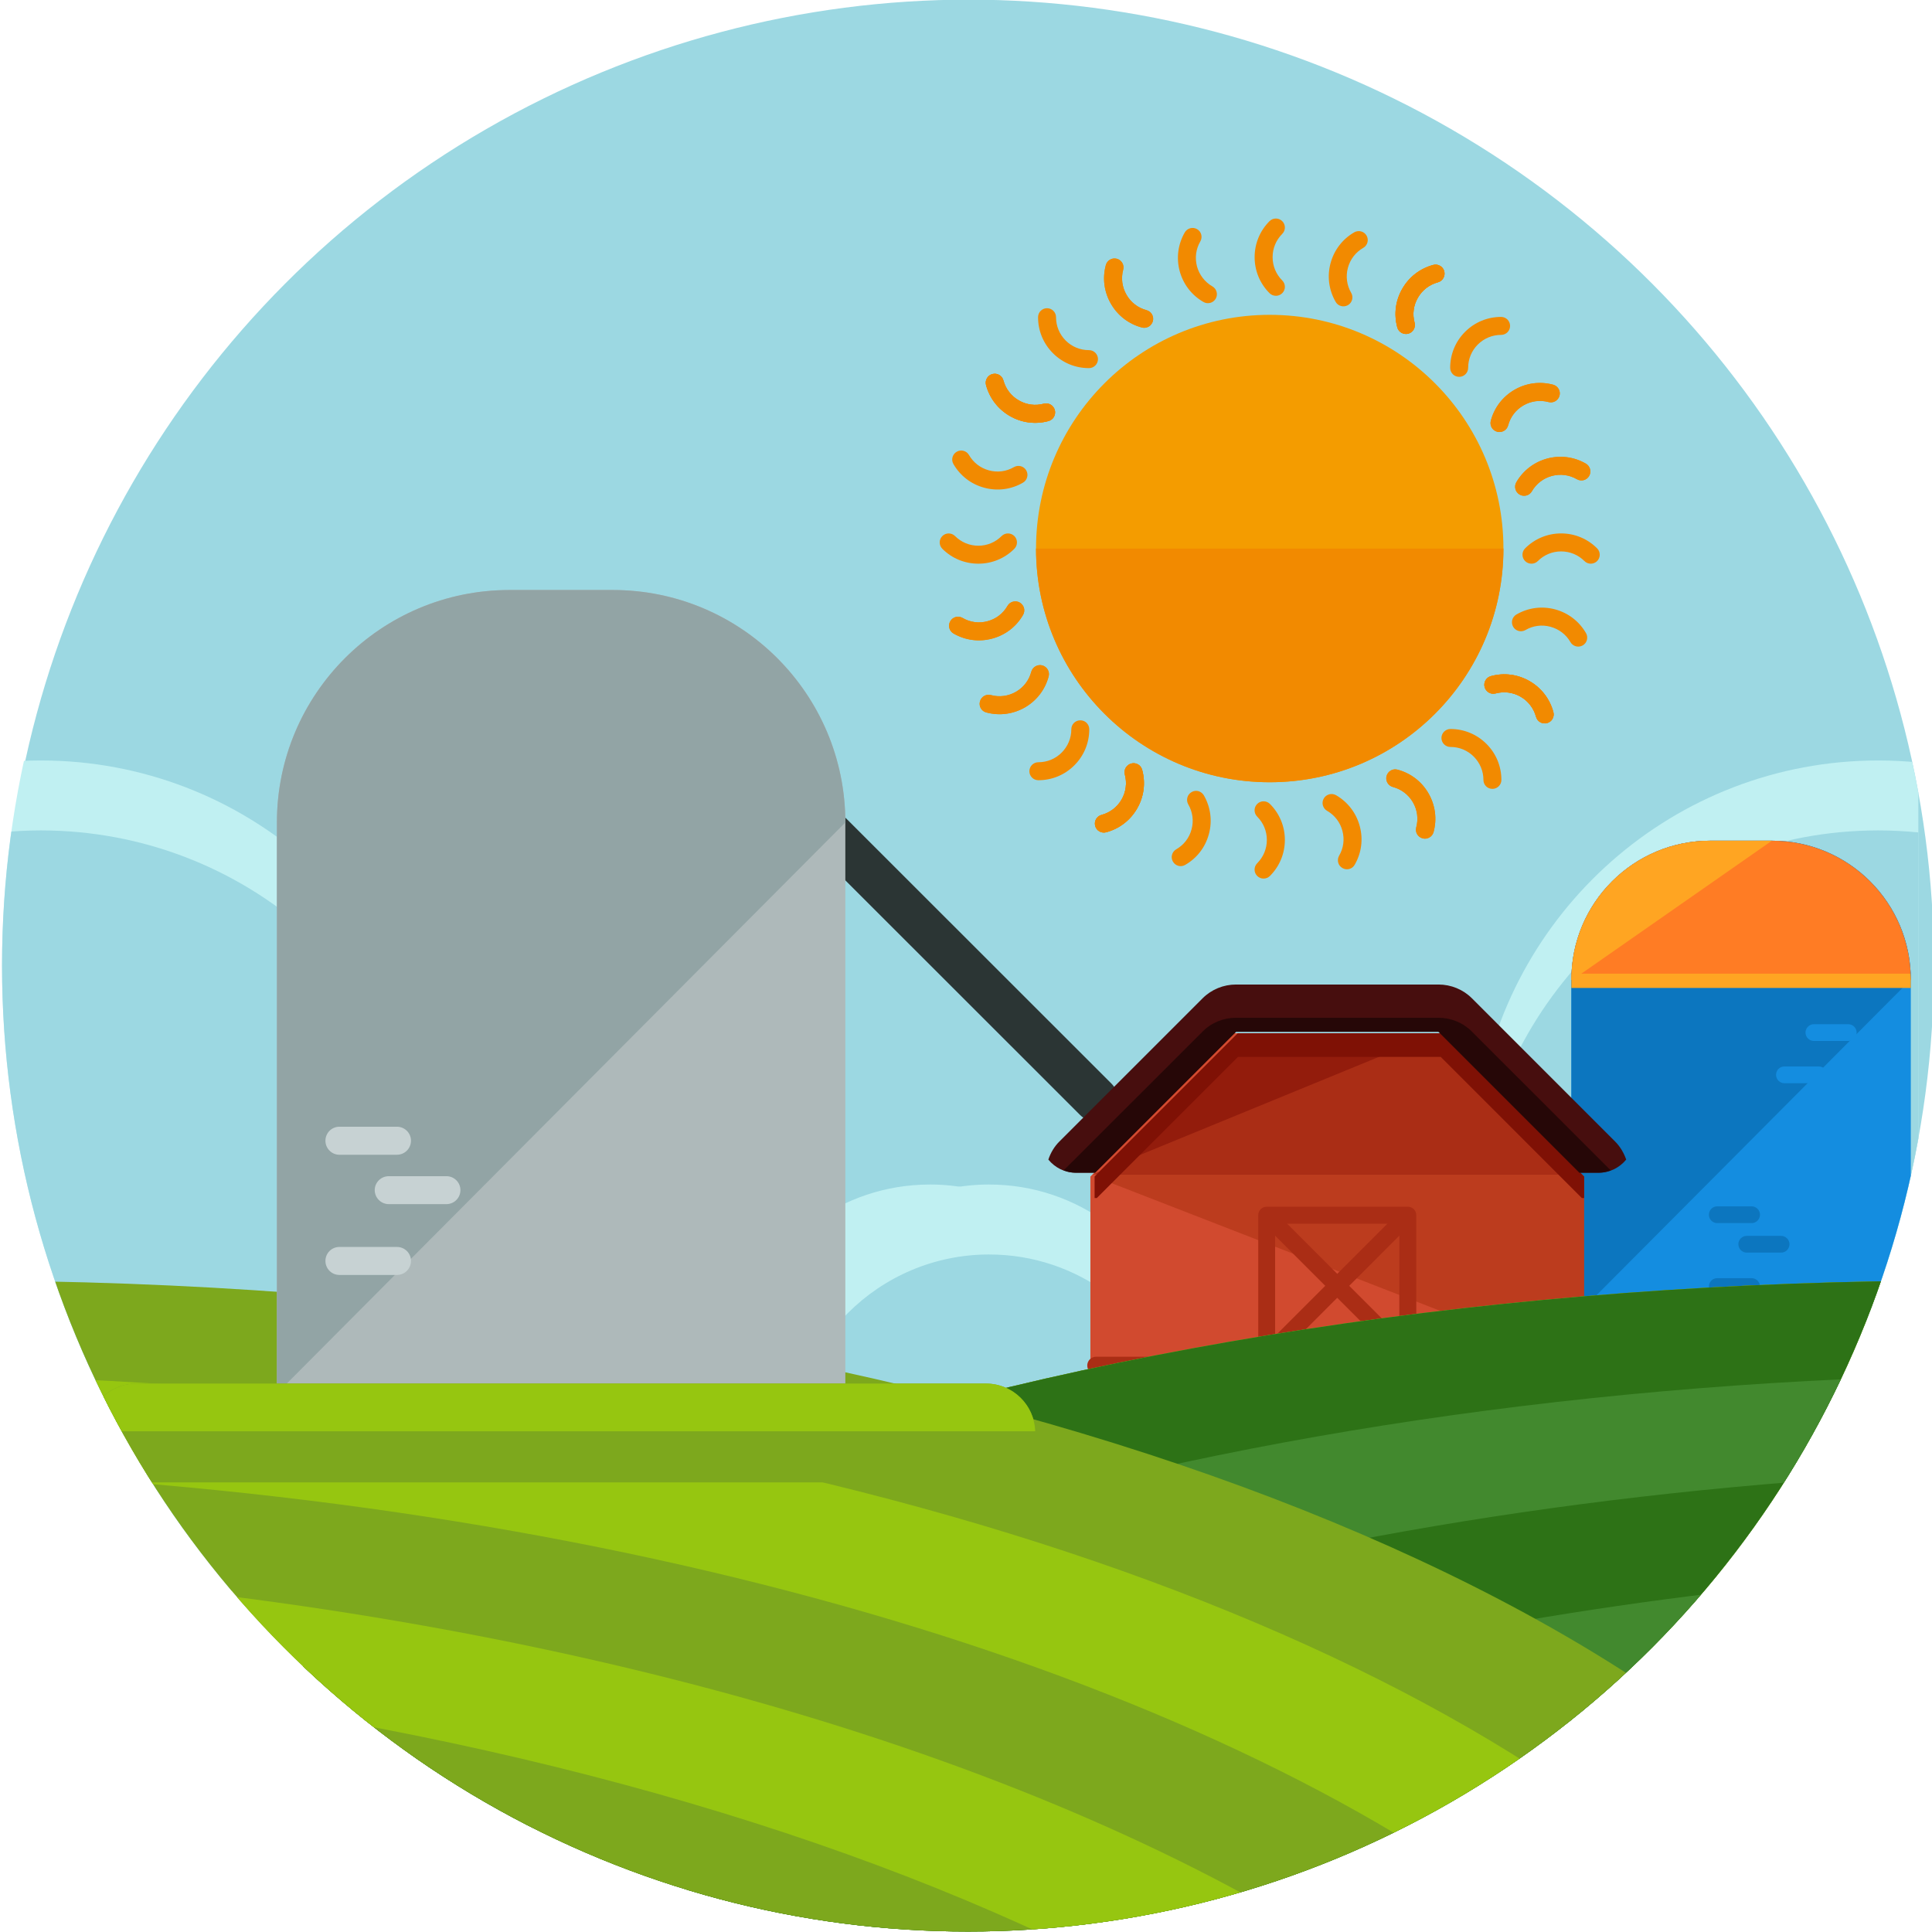 <?xml version="1.0" encoding="UTF-8" standalone="no"?>
<!-- Generator: Adobe Illustrator 19.0.0, SVG Export Plug-In . SVG Version: 6.00 Build 0)  -->

<svg
   xmlns:dc="http://purl.org/dc/elements/1.1/"
   xmlns:cc="http://creativecommons.org/ns#"
   xmlns:rdf="http://www.w3.org/1999/02/22-rdf-syntax-ns#"
   xmlns:svg="http://www.w3.org/2000/svg"
   xmlns="http://www.w3.org/2000/svg"
   xmlns:sodipodi="http://sodipodi.sourceforge.net/DTD/sodipodi-0.dtd"
   xmlns:inkscape="http://www.inkscape.org/namespaces/inkscape"
   version="1.1"
   id="Layer_1"
   x="0px"
   y="0px"
   viewBox="0 0 512 512"
   style="enable-background:new 0 0 512 512;"
   xml:space="preserve"
   sodipodi:docname="farm.svg"
   inkscape:version="0.92.1 r15371"><defs
     id="defs14754"><clipPath
       clipPathUnits="userSpaceOnUse"
       id="clipPath14530"><circle
         style="opacity:0.383;fill:#e659e6;fill-opacity:0.478;fill-rule:evenodd;stroke:none;stroke-width:1.574;stroke-linecap:round;stroke-linejoin:miter;stroke-miterlimit:4;stroke-dasharray:none;stroke-opacity:0.966"
         id="circle14532"
         cx="-3129.05"
         cy="659.479"
         r="65.087" /></clipPath></defs><sodipodi:namedview
     pagecolor="#ffffff"
     bordercolor="#666666"
     borderopacity="1"
     objecttolerance="10"
     gridtolerance="10"
     guidetolerance="10"
     inkscape:pageopacity="0"
     inkscape:pageshadow="2"
     inkscape:window-width="1366"
     inkscape:window-height="697"
     id="namedview14752"
     showgrid="false"
     inkscape:zoom="0.4609375"
     inkscape:cx="-28.20339"
     inkscape:cy="256"
     inkscape:window-x="0"
     inkscape:window-y="0"
     inkscape:window-maximized="1"
     inkscape:current-layer="Layer_1" /><g
     id="g14721" /><g
     id="g14723" /><g
     id="g14725" /><g
     id="g14727" /><g
     id="g14729" /><g
     id="g14731" /><g
     id="g14733" /><g
     id="g14735" /><g
     id="g14737" /><g
     id="g14739" /><g
     id="g14741" /><g
     id="g14743" /><g
     id="g14745" /><g
     id="g14747" /><g
     id="g14749" /><g
     id="g14528"
     transform="matrix(3.933,0,0,3.933,12563.079,-2337.841)"
     clip-path="url(#clipPath14530)"><circle
       style="opacity:1;fill:#9cd8e2;fill-opacity:1;fill-rule:evenodd;stroke:none;stroke-width:1.574;stroke-linecap:round;stroke-linejoin:miter;stroke-miterlimit:4;stroke-dasharray:none;stroke-opacity:0.966"
       id="circle14259"
       cx="-3128.962"
       cy="659.479"
       r="65.087" /><g
       id="g13348"><path
         inkscape:connector-curvature="0"
         style="fill:#c0f0f2;stroke-width:0.265"
         d="m -3131.626,674.232 c -2.989,0 -5.744,0.984 -7.976,2.63 -2.457,-2.647 -5.96,-4.308 -9.86,-4.308 -2.357,0 -4.572,0.611 -6.498,1.671 -2.199,-2.534 -5.19,-4.347 -8.603,-5.039 -1.826,-13.286 -13.19,-23.528 -26.968,-23.528 -0.909,0 -1.811,0.048 -2.693,0.133 v 54.245 c 0.882,0.086 1.784,0.133 2.693,0.133 5.127,0 9.908,-1.442 14.005,-3.908 2.678,2.23 6.125,3.568 9.881,3.568 3.653,0 7.005,-1.271 9.654,-3.387 2.32,1.905 5.293,3.053 8.532,3.053 2.995,0 5.744,-0.988 7.976,-2.63 2.461,2.647 5.96,4.31 9.86,4.31 7.44,0 13.472,-6.036 13.472,-13.476 0,-7.438 -6.033,-13.469 -13.474,-13.469 z"
         id="path12180-3" /><path
         inkscape:connector-curvature="0"
         style="fill:#9cd8e2;stroke-width:0.265"
         d="m -3131.626,678.946 c -2.989,0 -5.744,0.984 -7.976,2.63 -2.457,-2.647 -5.96,-4.314 -9.86,-4.314 -2.357,0 -4.572,0.609 -6.498,1.673 -2.199,-2.53 -5.19,-4.352 -8.603,-5.039 -1.826,-13.282 -13.19,-23.525 -26.968,-23.525 -0.909,0 -1.811,0.05 -2.693,0.135 v 54.237 c 0.882,0.094 1.784,0.135 2.693,0.135 5.127,0 9.908,-1.44 14.005,-3.904 2.678,2.224 6.125,3.57 9.881,3.57 3.653,0 7.005,-1.271 9.654,-3.387 2.32,1.905 5.293,3.049 8.532,3.049 2.995,0 5.744,-0.988 7.976,-2.636 2.461,2.649 5.96,4.314 9.86,4.314 7.44,0 13.472,-6.031 13.472,-13.472 0,-7.44 -6.033,-13.468 -13.474,-13.468 z"
         id="path12182" /><path
         inkscape:connector-curvature="0"
         style="fill:#c0f0f2;stroke-width:0.265"
         d="m -3127.612,674.232 c 2.989,0 5.744,0.984 7.976,2.63 2.457,-2.647 5.96,-4.308 9.86,-4.308 2.357,0 4.572,0.611 6.496,1.671 2.197,-2.534 5.194,-4.347 8.605,-5.039 1.823,-13.286 13.19,-23.528 26.97,-23.528 0.906,0 1.807,0.048 2.691,0.133 v 54.245 c -0.884,0.086 -1.784,0.133 -2.691,0.133 -5.129,0 -9.91,-1.442 -14.009,-3.908 -2.676,2.23 -6.125,3.568 -9.879,3.568 -3.655,0 -7.003,-1.271 -9.654,-3.387 -2.32,1.905 -5.293,3.053 -8.532,3.053 -2.995,0 -5.744,-0.988 -7.976,-2.63 -2.461,2.647 -5.96,4.31 -9.86,4.31 -7.44,0 -13.472,-6.036 -13.472,-13.476 0,-7.438 6.034,-13.469 13.474,-13.469 z"
         id="path12184" /><path
         inkscape:connector-curvature="0"
         style="fill:#9cd8e2;stroke-width:0.265"
         d="m -3127.612,678.946 c 2.989,0 5.744,0.984 7.976,2.63 2.457,-2.647 5.96,-4.314 9.86,-4.314 2.357,0 4.572,0.609 6.496,1.673 2.197,-2.53 5.194,-4.352 8.605,-5.039 1.823,-13.282 13.19,-23.525 26.97,-23.525 0.906,0 1.807,0.05 2.691,0.135 v 54.237 c -0.884,0.094 -1.784,0.135 -2.691,0.135 -5.129,0 -9.91,-1.44 -14.009,-3.904 -2.676,2.224 -6.125,3.57 -9.879,3.57 -3.655,0 -7.003,-1.271 -9.654,-3.387 -2.32,1.905 -5.293,3.049 -8.532,3.049 -2.995,0 -5.744,-0.988 -7.976,-2.636 -2.461,2.649 -5.96,4.314 -9.86,4.314 -7.44,0 -13.472,-6.031 -13.472,-13.472 0,-7.44 6.034,-13.468 13.474,-13.468 z"
         id="path12186-6" /><path
         inkscape:connector-curvature="0"
         style="fill:#148de0;stroke-width:0.265"
         d="M -3088.391,683.39 V 660.421 c 0,-5.171 4.191,-9.356 9.358,-9.356 h 4.158 c 5.164,0 9.354,4.185 9.354,9.356 v 22.969 z"
         id="path12188-7" /><path
         id="path12190-5"
         d="M -3088.391,683.39 V 660.421 c 0,-5.171 4.191,-9.356 9.358,-9.356 h 4.158 c 5.164,0 9.354,4.185 9.354,9.356"
         style="fill:#0c76bf;stroke-width:0.265"
         inkscape:connector-curvature="0" /><path
         id="path12192-3"
         d="m -3075.683,676.266 c 0,0.311 -0.254,0.565 -0.567,0.565 h -2.315 c -0.311,0 -0.561,-0.254 -0.561,-0.565 v 0 c 0,-0.309 0.248,-0.565 0.561,-0.565 h 2.315 c 0.313,2.7e-4 0.567,0.255 0.567,0.565 z"
         style="fill:#0c76bf;stroke-width:0.265"
         inkscape:connector-curvature="0" /><path
         id="path12194-5"
         d="m -3075.683,681.106 c 0,0.309 -0.254,0.561 -0.567,0.561 h -2.315 c -0.311,0 -0.561,-0.25 -0.561,-0.561 v 0 c 0,-0.315 0.248,-0.565 0.561,-0.565 h 2.315 c 0.313,0 0.567,0.25 0.567,0.565 z"
         style="fill:#0c76bf;stroke-width:0.265"
         inkscape:connector-curvature="0" /><path
         id="path12196-6"
         d="m -3073.696,678.252 c 0,0.315 -0.254,0.567 -0.567,0.567 h -2.313 c -0.311,0 -0.565,-0.252 -0.565,-0.567 v 0 c 0,-0.304 0.252,-0.561 0.565,-0.561 h 2.313 c 0.313,0 0.567,0.256 0.567,0.561 z"
         style="fill:#0c76bf;stroke-width:0.265"
         inkscape:connector-curvature="0" /><path
         id="path12200-2"
         d="m -3072.617,668.832 c 0,-0.315 0.254,-0.567 0.567,-0.567 h 2.311 c 0.315,0 0.567,0.252 0.567,0.567 v 0 c 0,0.304 -0.252,0.556 -0.567,0.556 h -2.311 c -0.313,-0.002 -0.567,-0.252 -0.567,-0.556 z"
         style="fill:#148de0;stroke-width:0.265"
         inkscape:connector-curvature="0" /><path
         id="path12202-9"
         d="m -3072.617,663.993 c 0,-0.311 0.254,-0.565 0.567,-0.565 h 2.311 c 0.315,0 0.567,0.254 0.567,0.565 v 0 c 0,0.308 -0.252,0.565 -0.567,0.565 h -2.311 c -0.313,0 -0.567,-0.254 -0.567,-0.565 z"
         style="fill:#148de0;stroke-width:0.265"
         inkscape:connector-curvature="0" /><path
         id="path12204-1"
         d="m -3074.601,666.84 c 0,-0.313 0.25,-0.565 0.565,-0.565 h 2.311 c 0.317,0 0.567,0.25 0.567,0.565 v 0 c 0,0.308 -0.25,0.565 -0.567,0.565 h -2.311 c -0.313,0 -0.565,-0.254 -0.565,-0.565 z"
         style="fill:#148de0;stroke-width:0.265"
         inkscape:connector-curvature="0" /><path
         inkscape:connector-curvature="0"
         style="fill:#ff7c24;stroke-width:0.265"
         d="m -3074.88,651.065 h -4.158 c -5.164,0 -9.354,4.185 -9.354,9.356 l 0.044,0.04 h 22.825 v -0.04 c 0,-5.171 -4.191,-9.356 -9.358,-9.356 z"
         id="path12208-2" /><path
         id="path12210-7"
         d="m -3074.88,651.065 h -4.158 c -5.164,0 -9.354,4.185 -9.354,9.356 l 0.044,0.04"
         style="fill:#ffa522;stroke-width:0.265"
         inkscape:connector-curvature="0" /><path
         id="path12212-0"
         d="m -3088.394,660.421 v 0.563 h 22.871 v -0.563 c 0,-0.129 -0.017,-0.265 -0.025,-0.396 h -22.825 c 0,0.132 -0.021,0.267 -0.021,0.396 z"
         style="fill:#ffa522;stroke-width:0.265"
         inkscape:connector-curvature="0" /><polygon
         style="fill:#d14a2f"
         points="402.621,312.959 402.621,264.595 366.151,228.148 314.589,228.148 278.142,264.595 278.142,312.959 "
         id="polygon12216"
         transform="matrix(-0.265,0,0,0.265,-3014.108,603.577)" /><polyline
         style="fill:#bc3c1e"
         points="402.621,312.959 402.621,264.595 366.151,228.148 314.589,228.148 278.142,264.595 "
         id="polyline12218"
         transform="matrix(0.265,0,0,0.265,-3194.226,603.577)" /><polygon
         style="fill:#931c0c"
         points="366.151,228.148 314.589,228.148 278.701,264.035 402.038,264.035 "
         id="polygon12220"
         transform="matrix(0.265,0,0,0.265,-3194.226,603.577)" /><polyline
         style="fill:#aa2d15"
         points="314.589,228.148 278.701,264.035 402.038,264.035 "
         id="polyline12222"
         transform="matrix(-0.265,0,0,0.265,-3014.108,603.577)" /><polygon
         style="fill:#7f1105"
         points="402.621,270.061 402.621,264.595 366.151,228.148 314.589,228.148 278.142,264.595 278.142,270.061 278.701,270.061 314.589,234.166 366.151,234.166 402.038,270.061 "
         id="polygon12224"
         transform="matrix(0.265,0,0,0.265,-3194.226,603.577)" /><path
         inkscape:connector-curvature="0"
         style="fill:#2b3534;stroke-width:0.374"
         d="m -3139.36,649.575 c -0.583,0.58 -0.583,1.531 0,2.116 l 17.867,17.858 c 0.58,0.58 1.525,0.58 2.111,0 0.586,-0.586 0.586,-1.531 0,-2.117 l -17.867,-17.858 c -0.589,-0.579 -1.525,-0.579 -2.111,3.8e-4 z"
         id="path12307" /><path
         inkscape:connector-curvature="0"
         style="fill:#470e0e;stroke-width:0.265"
         d="m -3084.698,672.55 c -0.161,-0.452 -0.404,-0.875 -0.748,-1.217 l -9.647,-9.649 c -0.596,-0.596 -1.407,-0.929 -2.253,-0.929 h -13.645 c -0.842,0 -1.655,0.333 -2.251,0.929 l -9.649,9.649 c -0.346,0.342 -0.592,0.765 -0.744,1.217 0.438,0.536 1.096,0.886 1.842,0.886 h 1.309 l 9.495,-9.495 h 13.645 l 9.495,9.495 h 1.311 c 0.744,-2.6e-4 1.4,-0.35 1.84,-0.886 z"
         id="path12226-9" /><path
         inkscape:connector-curvature="0"
         style="fill:#260707;stroke-width:0.265"
         d="m -3097.349,662.995 h -13.645 c -0.842,0 -1.655,0.329 -2.251,0.934 l -9.357,9.349 c 0.254,0.092 0.523,0.156 0.806,0.156 h 1.309 l 9.495,-9.495 h 13.645 l 9.495,9.495 h 1.311 c 0.283,0 0.548,-0.065 0.802,-0.156 l -9.354,-9.349 c -0.6,-0.604 -1.409,-0.934 -2.257,-0.934 z"
         id="path12228-3" /><path
         id="path12230-6"
         d="m -3099.412,686.38 h -9.512 c -0.315,0 -0.567,-0.261 -0.567,-0.575 v -9.508 c 0,-0.317 0.252,-0.571 0.567,-0.571 h 9.512 c 0.315,0 0.569,0.254 0.569,0.571 v 9.508 c 0,0.315 -0.252,0.575 -0.569,0.575 z m -8.943,-1.142 h 8.37 v -8.368 h -8.37 z"
         style="fill:#aa2d15;stroke-width:0.265"
         inkscape:connector-curvature="0" /><path
         id="path12232-0"
         d="m -3108.388,685.839 c -0.14,0 -0.292,-0.05 -0.402,-0.165 -0.217,-0.221 -0.217,-0.588 0,-0.806 l 8.432,-8.43 c 0.223,-0.221 0.584,-0.229 0.808,0 0.221,0.219 0.221,0.584 0,0.804 l -8.428,8.432 c -0.119,0.11 -0.263,0.165 -0.411,0.165 z"
         style="fill:#aa2d15;stroke-width:0.265"
         inkscape:connector-curvature="0" /><path
         id="path12234-6"
         d="m -3099.954,685.839 c -0.146,0 -0.296,-0.052 -0.406,-0.165 l -8.432,-8.432 c -0.217,-0.219 -0.217,-0.584 0,-0.804 0.225,-0.229 0.588,-0.229 0.813,0 l 8.428,8.43 c 0.221,0.217 0.221,0.584 0,0.806 -0.108,0.112 -0.252,0.165 -0.402,0.165 z"
         style="fill:#aa2d15;stroke-width:0.265"
         inkscape:connector-curvature="0" /><path
         id="path12236-2"
         d="m -3087.026,686.426 c 0,0.335 -0.265,0.604 -0.598,0.604 h -32.793 c -0.327,0 -0.596,-0.269 -0.596,-0.604 v 0 c 0,-0.325 0.269,-0.592 0.596,-0.592 h 32.791 c 0.336,0 0.6,0.267 0.6,0.592 z"
         style="fill:#aa2d15;stroke-width:0.265"
         inkscape:connector-curvature="0" /><path
         inkscape:connector-curvature="0"
         id="SVGCleanerId_0"
         style="fill:#7da81d;stroke-width:0.265"
         d="m -3065.012,680.72 c -61.433,0.552 -112.946,19.397 -129.214,45.027 h 129.214 z" /><path
         inkscape:connector-curvature="0"
         id="SVGCleanerId_0_1_"
         style="fill:#7da81d;stroke-width:0.265"
         d="m -3065.012,680.72 c -61.433,0.552 -112.946,19.397 -129.214,45.027 h 129.214 z" /><path
         d="m -3065.012,680.72 c -61.433,0.552 -112.946,19.397 -129.214,45.027 h 129.214 z"
         style="fill:#2d7216;stroke-width:0.265"
         id="SVGCleanerId_0_2_"
         inkscape:connector-curvature="0" /><path
         id="path12251"
         d="m -3170.109,725.747 c 20.989,-17.382 59.682,-29.726 105.097,-32.02 v -6.569 c -53.524,1.582 -98.643,17.071 -118.048,38.591 h 12.95 v -0.002 z"
         style="fill:#42892e;stroke-width:0.265"
         inkscape:connector-curvature="0" /><path
         id="path12253"
         d="m -3065.012,707.257 v -6.819 c -37.041,2.672 -69.148,12.036 -90.056,25.311 h 17.732 c 18.988,-9.226 44.045,-15.833 72.324,-18.492 z"
         style="fill:#42892e;stroke-width:0.265"
         inkscape:connector-curvature="0" /><path
         id="path12255"
         d="m -3065.012,721.354 v -7.119 c -18.88,2.205 -36.195,6.177 -51.017,11.513 h 27.706 c 7.401,-1.771 15.185,-3.253 23.311,-4.393 z"
         style="fill:#42892e;stroke-width:0.265"
         inkscape:connector-curvature="0" /><path
         inkscape:connector-curvature="0"
         style="fill:#7da81d;stroke-width:0.265"
         d="m -3194.226,680.72 c 61.433,0.552 112.944,19.397 129.214,45.027 h -129.214 z"
         id="path12259" /><path
         id="path12261"
         d="m -3089.131,725.747 c -20.989,-17.381 -59.682,-29.725 -105.095,-32.02 v -6.569 c 53.522,1.582 98.641,17.071 118.048,38.591 h -12.953 z"
         style="fill:#96c610;stroke-width:0.265"
         inkscape:connector-curvature="0" /><path
         id="path12263"
         d="m -3194.226,707.257 v -6.819 c 37.041,2.672 69.144,12.036 90.058,25.311 h -17.734 c -18.988,-9.226 -44.047,-15.833 -72.325,-18.492 z"
         style="fill:#96c610;stroke-width:0.265"
         inkscape:connector-curvature="0" /><path
         id="path12265"
         d="m -3194.226,721.354 v -7.119 c 18.878,2.205 36.193,6.177 51.017,11.513 h -27.708 c -7.401,-1.771 -15.183,-3.253 -23.309,-4.393 z"
         style="fill:#96c610;stroke-width:0.265"
         inkscape:connector-curvature="0" /><path
         inkscape:connector-curvature="0"
         style="fill:#aeb9ba;stroke-width:0.265"
         d="m -3137.314,688.31 v -38.475 c 0,-8.647 -7.011,-15.662 -15.668,-15.662 h -6.965 c -8.651,0 -15.668,7.013 -15.668,15.662 v 38.475 z"
         id="path12269" /><path
         inkscape:connector-curvature="0"
         style="fill:#92a4a5;stroke-width:0.265"
         d="m -3175.615,688.31 v -38.475 c 0,-8.647 7.011,-15.662 15.668,-15.662 h 6.965 c 8.651,0 15.668,7.013 15.668,15.662"
         id="path12271" /><path
         id="path12273"
         d="m -3166.581,671.279 c 0,0.519 -0.421,0.946 -0.944,0.946 h -3.881 c -0.521,0 -0.94,-0.427 -0.94,-0.946 v 0 c 0,-0.519 0.419,-0.942 0.94,-0.942 h 3.881 c 0.521,-2.7e-4 0.944,0.423 0.944,0.942 z"
         style="fill:#c7d2d3;stroke-width:0.265"
         inkscape:connector-curvature="0" /><path
         id="path12275"
         d="m -3166.581,679.38 c 0,0.521 -0.421,0.944 -0.944,0.944 h -3.881 c -0.521,0 -0.94,-0.423 -0.94,-0.944 v 0 c 0,-0.523 0.419,-0.942 0.94,-0.942 h 3.881 c 0.521,0 0.944,0.419 0.944,0.942 z"
         style="fill:#c7d2d3;stroke-width:0.265"
         inkscape:connector-curvature="0" /><path
         id="path12277"
         d="m -3163.25,674.607 c 0,0.523 -0.423,0.946 -0.946,0.946 h -3.878 c -0.523,0 -0.95,-0.423 -0.95,-0.946 v 0 c 0,-0.519 0.427,-0.938 0.95,-0.938 h 3.878 c 0.523,2.7e-4 0.946,0.419 0.946,0.938 z"
         style="fill:#c7d2d3;stroke-width:0.265"
         inkscape:connector-curvature="0" /><path
         inkscape:connector-curvature="0"
         style="fill:#7da81d;stroke-width:0.265"
         d="m -3124.511,690.972 c 0,1.84 2.505,3.328 0.663,3.328 h -65.233 c -1.836,0 0.667,-1.488 0.667,-3.328 v 0 c 0,-1.838 1.488,-3.328 3.33,-3.328 h 57.244 c 1.834,-2.7e-4 3.328,1.49 3.328,3.328 z"
         id="path12353" /><path
         inkscape:connector-curvature="0"
         style="fill:#96c610;stroke-width:0.265"
         d="m -3127.839,687.643 h -57.244 c -1.803,0 -3.26,1.432 -3.32,3.214 h 63.882 c -0.062,-1.784 -1.515,-3.214 -3.318,-3.214 z"
         id="path12355" /><g
         id="g13261"
         transform="matrix(0.6,0,0,0.6,-1353.578,248.019)"><circle
           id="circle12885"
           r="26.245"
           cy="638.931"
           cx="-2925.233"
           style="fill:#f49c00;stroke-width:0.265" /><path
           inkscape:connector-curvature="0"
           style="fill:#f28a00;stroke-width:0.265"
           d="m -2898.988,638.931 c 0,14.497 -11.748,26.247 -26.245,26.247 -14.499,0 -26.247,-11.752 -26.247,-26.247"
           id="path12887-9" /><path
           inkscape:connector-curvature="0"
           style="fill:#f28a00;stroke-width:0.265"
           d="m -2904.675,619.351 c -0.179,-0.181 -0.294,-0.433 -0.294,-0.715 0,-1.526 0.594,-2.964 1.676,-4.043 1.077,-1.079 2.518,-1.673 4.043,-1.673 0.559,0.002 1.009,0.45 1.009,1.009 0,0.561 -0.452,1.009 -1.009,1.009 -0.99,0 -1.917,0.388 -2.616,1.084 -0.698,0.698 -1.084,1.628 -1.084,2.616 0,0.559 -0.452,1.011 -1.011,1.011 -0.279,2.7e-4 -0.529,-0.112 -0.715,-0.296 z"
           id="path12889-2" /><path
           inkscape:connector-curvature="0"
           style="fill:#f28a00;stroke-width:0.265"
           d="m -2945.793,658.516 c 0.181,0.183 0.294,0.438 0.294,0.715 0,1.523 -0.592,2.966 -1.671,4.041 -1.079,1.084 -2.52,1.678 -4.045,1.678 -0.556,0 -1.011,-0.45 -1.011,-1.011 0,-0.554 0.456,-1.009 1.011,-1.009 0.992,0 1.917,-0.383 2.618,-1.084 0.694,-0.696 1.082,-1.626 1.082,-2.614 0,-0.561 0.45,-1.009 1.011,-1.009 0.279,-0.002 0.527,0.112 0.713,0.292 z"
           id="path12891-2" /><path
           inkscape:connector-curvature="0"
           style="fill:#f28a00;stroke-width:0.265"
           d="m -2924.541,610.548 c -0.261,0 -0.521,-0.098 -0.715,-0.296 -1.079,-1.077 -1.673,-2.515 -1.673,-4.041 0,-1.53 0.594,-2.968 1.673,-4.045 0.394,-0.394 1.034,-0.394 1.428,0 0.396,0.394 0.396,1.034 0,1.428 -0.698,0.7 -1.082,1.632 -1.082,2.618 0,0.986 0.383,1.915 1.082,2.614 0.396,0.394 0.396,1.034 0,1.428 -0.198,0.198 -0.457,0.296 -0.713,0.296 z"
           id="path12893-8" /><path
           inkscape:connector-curvature="0"
           style="fill:#f28a00;stroke-width:0.265"
           d="m -2925.925,667.319 c 0.261,0 0.519,0.098 0.715,0.296 1.079,1.077 1.676,2.515 1.676,4.041 0,1.528 -0.596,2.966 -1.676,4.045 -0.394,0.394 -1.036,0.394 -1.43,0 -0.394,-0.392 -0.394,-1.032 0,-1.428 0.698,-0.702 1.084,-1.63 1.084,-2.618 0,-0.988 -0.386,-1.917 -1.084,-2.616 -0.394,-0.394 -0.394,-1.034 0,-1.426 0.2,-0.198 0.459,-0.296 0.715,-0.296 z"
           id="path12895-9" /><path
           inkscape:connector-curvature="0"
           style="fill:#f28a00;stroke-width:0.265"
           d="m -2896.85,639.621 c 0,-0.256 0.098,-0.513 0.296,-0.709 1.077,-1.082 2.52,-1.678 4.043,-1.678 1.53,0 2.964,0.596 4.045,1.678 0.392,0.392 0.394,1.032 0,1.426 -0.396,0.394 -1.034,0.394 -1.425,0 -0.7,-0.7 -1.63,-1.084 -2.62,-1.084 -0.988,0 -1.915,0.383 -2.614,1.084 -0.396,0.394 -1.034,0.394 -1.43,0 -0.196,-0.198 -0.296,-0.454 -0.296,-0.717 z"
           id="path12897-7" /><path
           inkscape:connector-curvature="0"
           style="fill:#f28a00;stroke-width:0.265"
           d="m -2953.619,638.244 c 0,0.259 -0.098,0.519 -0.294,0.715 -1.077,1.082 -2.518,1.673 -4.041,1.673 -1.534,0 -2.966,-0.592 -4.047,-1.673 -0.394,-0.396 -0.394,-1.036 0,-1.428 0.394,-0.394 1.032,-0.394 1.428,0 0.7,0.698 1.628,1.084 2.62,1.084 0.984,0 1.911,-0.386 2.609,-1.084 0.394,-0.394 1.036,-0.394 1.432,0 0.196,0.198 0.294,0.456 0.294,0.713 z"
           id="path12899-3" /><path
           inkscape:connector-curvature="0"
           style="fill:#f28a00;stroke-width:0.265"
           d="m -2905.649,659.491 c 0.181,-0.183 0.433,-0.294 0.706,-0.294 1.532,-0.002 2.97,0.596 4.05,1.673 1.082,1.082 1.676,2.522 1.676,4.045 0,0.556 -0.452,1.007 -1.007,1.007 -0.561,0 -1.011,-0.446 -1.011,-1.007 0,-0.99 -0.388,-1.915 -1.086,-2.618 -0.698,-0.698 -1.623,-1.086 -2.622,-1.084 -0.554,0 -1.007,-0.45 -1.007,-1.009 0,-0.277 0.117,-0.529 0.3,-0.715 z"
           id="path12901-6" /><path
           inkscape:connector-curvature="0"
           style="fill:#f28a00;stroke-width:0.265"
           d="m -2944.82,618.374 c -0.179,0.181 -0.433,0.296 -0.709,0.296 -1.53,0.004 -2.968,-0.592 -4.045,-1.671 -1.086,-1.084 -1.676,-2.515 -1.676,-4.047 0,-0.561 0.45,-1.009 1.007,-1.009 0.556,0 1.011,0.448 1.011,1.009 0,0.99 0.383,1.917 1.084,2.622 0.696,0.696 1.626,1.079 2.62,1.077 0.554,0 1.007,0.456 1.007,1.009 0,0.282 -0.117,0.534 -0.298,0.715 z"
           id="path12903-1" /><path
           inkscape:connector-curvature="0"
           style="fill:#f28a00;stroke-width:0.265"
           d="m -2938.83,614.01 c -0.223,0.127 -0.496,0.169 -0.769,0.098 -1.474,-0.394 -2.707,-1.342 -3.47,-2.664 -0.765,-1.323 -0.971,-2.866 -0.571,-4.341 0.14,-0.542 0.698,-0.861 1.234,-0.715 0.542,0.142 0.859,0.698 0.713,1.236 -0.256,0.957 -0.121,1.955 0.371,2.811 0.492,0.852 1.29,1.467 2.249,1.726 0.535,0.14 0.856,0.698 0.715,1.232 -0.073,0.269 -0.248,0.486 -0.471,0.617 z"
           id="path12905-2" /><path
           inkscape:connector-curvature="0"
           style="fill:#f28a00;stroke-width:0.265"
           d="m -2911.639,663.859 c 0.219,-0.129 0.496,-0.173 0.761,-0.096 1.476,0.392 2.712,1.34 3.474,2.661 0.763,1.326 0.971,2.866 0.575,4.341 -0.148,0.538 -0.703,0.859 -1.238,0.711 -0.538,-0.146 -0.861,-0.696 -0.713,-1.236 0.259,-0.957 0.121,-1.953 -0.371,-2.807 -0.496,-0.856 -1.288,-1.467 -2.244,-1.724 -0.544,-0.142 -0.861,-0.698 -0.719,-1.236 0.077,-0.269 0.252,-0.486 0.475,-0.615 z"
           id="path12907-9" /><path
           inkscape:connector-curvature="0"
           style="fill:#f28a00;stroke-width:0.265"
           d="m -2900.309,625.339 c -0.125,-0.221 -0.169,-0.494 -0.096,-0.765 0.392,-1.476 1.34,-2.709 2.661,-3.472 1.326,-0.765 2.866,-0.967 4.341,-0.571 0.538,0.148 0.859,0.698 0.715,1.236 -0.148,0.54 -0.703,0.861 -1.238,0.713 -0.955,-0.256 -1.953,-0.123 -2.807,0.371 -0.861,0.494 -1.471,1.29 -1.726,2.251 -0.144,0.54 -0.696,0.859 -1.236,0.711 -0.272,-0.073 -0.482,-0.25 -0.615,-0.473 z"
           id="path12909-3" /><path
           inkscape:connector-curvature="0"
           style="fill:#f28a00;stroke-width:0.265"
           d="m -2950.161,652.532 c 0.131,0.219 0.169,0.496 0.098,0.765 -0.392,1.473 -1.342,2.709 -2.657,3.47 -1.332,0.763 -2.87,0.967 -4.345,0.569 -0.542,-0.142 -0.861,-0.694 -0.709,-1.234 0.142,-0.538 0.692,-0.859 1.234,-0.715 0.953,0.259 1.953,0.127 2.812,-0.371 0.853,-0.49 1.463,-1.288 1.717,-2.244 0.144,-0.54 0.694,-0.859 1.24,-0.715 0.266,0.077 0.481,0.252 0.61,0.475 z"
           id="path12911-1" /><path
           inkscape:connector-curvature="0"
           style="fill:#f28a00;stroke-width:0.265"
           d="m -2897.998,646.947 c 0.064,-0.248 0.231,-0.473 0.473,-0.611 1.319,-0.765 2.861,-0.969 4.341,-0.573 1.471,0.398 2.709,1.346 3.47,2.668 0.275,0.482 0.117,1.1 -0.371,1.38 -0.483,0.277 -1.098,0.112 -1.378,-0.371 -0.492,-0.859 -1.29,-1.465 -2.251,-1.726 -0.953,-0.256 -1.953,-0.127 -2.803,0.373 -0.485,0.277 -1.1,0.112 -1.38,-0.371 -0.136,-0.244 -0.165,-0.521 -0.102,-0.769 z"
           id="path12913-9" /><path
           inkscape:connector-curvature="0"
           style="fill:#f28a00;stroke-width:0.265"
           d="m -2952.477,630.92 c -0.062,0.25 -0.227,0.475 -0.469,0.615 -1.319,0.767 -2.866,0.967 -4.333,0.571 -1.482,-0.392 -2.714,-1.34 -3.478,-2.666 -0.281,-0.486 -0.112,-1.1 0.371,-1.378 0.481,-0.277 1.098,-0.119 1.38,0.369 0.494,0.856 1.288,1.467 2.251,1.726 0.95,0.256 1.946,0.125 2.801,-0.371 0.483,-0.277 1.1,-0.112 1.376,0.369 0.142,0.244 0.169,0.517 0.102,0.765 z"
           id="path12915" /><path
           d="m -2949.471,624.147 c -0.129,0.221 -0.344,0.392 -0.617,0.469 -1.471,0.396 -3.014,0.194 -4.335,-0.571 -1.325,-0.765 -2.272,-1.997 -2.67,-3.474 -0.144,-0.538 0.175,-1.092 0.713,-1.234 0.544,-0.148 1.094,0.175 1.236,0.713 0.259,0.955 0.871,1.755 1.73,2.249 0.85,0.492 1.849,0.625 2.807,0.369 0.535,-0.144 1.088,0.177 1.238,0.713 0.071,0.267 0.023,0.542 -0.102,0.767 z"
           style="fill:#f28a00;stroke-width:0.265"
           id="SVGCleanerId_1"
           inkscape:connector-curvature="0" /><path
           d="m -2900.999,653.724 c 0.129,-0.221 0.344,-0.398 0.613,-0.467 1.476,-0.4 3.018,-0.196 4.339,0.567 1.326,0.765 2.272,2.001 2.666,3.474 0.148,0.542 -0.173,1.096 -0.715,1.238 -0.535,0.14 -1.088,-0.175 -1.232,-0.715 -0.265,-0.956 -0.875,-1.753 -1.73,-2.249 -0.855,-0.496 -1.853,-0.625 -2.805,-0.373 -0.54,0.15 -1.09,-0.171 -1.24,-0.706 -0.071,-0.271 -0.025,-0.546 0.104,-0.769 z"
           style="fill:#f28a00;stroke-width:0.265"
           id="SVGCleanerId_2"
           inkscape:connector-curvature="0" /><path
           d="m -2910.448,614.697 c -0.219,-0.127 -0.392,-0.34 -0.463,-0.611 -0.398,-1.476 -0.198,-3.016 0.571,-4.339 0.765,-1.326 1.994,-2.27 3.468,-2.666 0.54,-0.144 1.096,0.175 1.24,0.713 0.136,0.544 -0.177,1.094 -0.713,1.238 -0.957,0.254 -1.757,0.869 -2.249,1.726 -0.498,0.855 -0.634,1.853 -0.373,2.807 0.144,0.54 -0.171,1.094 -0.715,1.238 -0.269,0.071 -0.538,0.021 -0.767,-0.106 z"
           style="fill:#f28a00;stroke-width:0.265"
           id="SVGCleanerId_3"
           inkscape:connector-curvature="0" /><path
           d="m -2940.026,663.174 c 0.223,0.127 0.396,0.348 0.467,0.613 0.4,1.476 0.198,3.02 -0.567,4.337 -0.765,1.33 -1.994,2.274 -3.472,2.668 -0.54,0.146 -1.096,-0.171 -1.236,-0.713 -0.146,-0.538 0.173,-1.09 0.713,-1.234 0.955,-0.259 1.755,-0.869 2.253,-1.726 0.49,-0.855 0.623,-1.851 0.365,-2.807 -0.142,-0.536 0.171,-1.088 0.717,-1.236 0.267,-0.073 0.54,-0.029 0.761,0.098 z"
           style="fill:#f28a00;stroke-width:0.265"
           id="SVGCleanerId_4"
           inkscape:connector-curvature="0" /><path
           d="m -2897.64,632.256 c -0.069,-0.248 -0.042,-0.525 0.098,-0.765 0.763,-1.321 1.999,-2.267 3.476,-2.666 1.476,-0.392 3.016,-0.19 4.339,0.573 0.477,0.281 0.65,0.894 0.365,1.382 -0.273,0.482 -0.89,0.646 -1.376,0.367 -0.855,-0.496 -1.849,-0.621 -2.805,-0.371 -0.955,0.259 -1.753,0.867 -2.251,1.728 -0.277,0.483 -0.892,0.646 -1.38,0.367 -0.237,-0.139 -0.402,-0.368 -0.467,-0.614 z"
           style="fill:#f28a00;stroke-width:0.265"
           id="SVGCleanerId_5"
           inkscape:connector-curvature="0" /><path
           d="m -2952.829,645.615 c 0.065,0.248 0.033,0.525 -0.104,0.767 -0.761,1.323 -1.999,2.272 -3.466,2.661 -1.484,0.4 -3.022,0.196 -4.345,-0.569 -0.483,-0.281 -0.65,-0.894 -0.365,-1.378 0.273,-0.483 0.888,-0.652 1.38,-0.373 0.85,0.498 1.842,0.632 2.805,0.371 0.95,-0.252 1.751,-0.865 2.243,-1.726 0.275,-0.479 0.898,-0.648 1.38,-0.369 0.241,0.144 0.402,0.367 0.472,0.615 z"
           style="fill:#f28a00;stroke-width:0.265"
           id="SVGCleanerId_6"
           inkscape:connector-curvature="0" /><path
           inkscape:connector-curvature="0"
           id="SVGCleanerId_1_1_"
           style="fill:#f28a00;stroke-width:0.265"
           d="m -2949.471,624.147 c -0.129,0.221 -0.344,0.392 -0.617,0.469 -1.471,0.396 -3.014,0.194 -4.335,-0.571 -1.325,-0.765 -2.272,-1.997 -2.67,-3.474 -0.144,-0.538 0.175,-1.092 0.713,-1.234 0.544,-0.148 1.094,0.175 1.236,0.713 0.259,0.955 0.871,1.755 1.73,2.249 0.85,0.492 1.849,0.625 2.807,0.369 0.535,-0.144 1.088,0.177 1.238,0.713 0.071,0.267 0.023,0.542 -0.102,0.767 z" /><path
           inkscape:connector-curvature="0"
           id="SVGCleanerId_2_1_"
           style="fill:#f28a00;stroke-width:0.265"
           d="m -2900.999,653.724 c 0.129,-0.221 0.344,-0.398 0.613,-0.467 1.476,-0.4 3.018,-0.196 4.339,0.567 1.326,0.765 2.272,2.001 2.666,3.474 0.148,0.542 -0.173,1.096 -0.715,1.238 -0.535,0.14 -1.088,-0.175 -1.232,-0.715 -0.265,-0.956 -0.875,-1.753 -1.73,-2.249 -0.855,-0.496 -1.853,-0.625 -2.805,-0.373 -0.54,0.15 -1.09,-0.171 -1.24,-0.706 -0.071,-0.271 -0.025,-0.546 0.104,-0.769 z" /><path
           inkscape:connector-curvature="0"
           id="SVGCleanerId_3_1_"
           style="fill:#f28a00;stroke-width:0.265"
           d="m -2910.448,614.697 c -0.219,-0.127 -0.392,-0.34 -0.463,-0.611 -0.398,-1.476 -0.198,-3.016 0.571,-4.339 0.765,-1.326 1.994,-2.27 3.468,-2.666 0.54,-0.144 1.096,0.175 1.24,0.713 0.136,0.544 -0.177,1.094 -0.713,1.238 -0.957,0.254 -1.757,0.869 -2.249,1.726 -0.498,0.855 -0.634,1.853 -0.373,2.807 0.144,0.54 -0.171,1.094 -0.715,1.238 -0.269,0.071 -0.538,0.021 -0.767,-0.106 z" /><path
           inkscape:connector-curvature="0"
           id="SVGCleanerId_4_1_"
           style="fill:#f28a00;stroke-width:0.265"
           d="m -2940.026,663.174 c 0.223,0.127 0.396,0.348 0.467,0.613 0.4,1.476 0.198,3.02 -0.567,4.337 -0.765,1.33 -1.994,2.274 -3.472,2.668 -0.54,0.146 -1.096,-0.171 -1.236,-0.713 -0.146,-0.538 0.173,-1.09 0.713,-1.234 0.955,-0.259 1.755,-0.869 2.253,-1.726 0.49,-0.855 0.623,-1.851 0.365,-2.807 -0.142,-0.536 0.171,-1.088 0.717,-1.236 0.267,-0.073 0.54,-0.029 0.761,0.098 z" /><path
           inkscape:connector-curvature="0"
           id="SVGCleanerId_5_1_"
           style="fill:#f28a00;stroke-width:0.265"
           d="m -2897.64,632.256 c -0.069,-0.248 -0.042,-0.525 0.098,-0.765 0.763,-1.321 1.999,-2.267 3.476,-2.666 1.476,-0.392 3.016,-0.19 4.339,0.573 0.477,0.281 0.65,0.894 0.365,1.382 -0.273,0.482 -0.89,0.646 -1.376,0.367 -0.855,-0.496 -1.849,-0.621 -2.805,-0.371 -0.955,0.259 -1.753,0.867 -2.251,1.728 -0.277,0.483 -0.892,0.646 -1.38,0.367 -0.237,-0.139 -0.402,-0.368 -0.467,-0.614 z" /><path
           inkscape:connector-curvature="0"
           id="SVGCleanerId_6_1_"
           style="fill:#f28a00;stroke-width:0.265"
           d="m -2952.829,645.615 c 0.065,0.248 0.033,0.525 -0.104,0.767 -0.761,1.323 -1.999,2.272 -3.466,2.661 -1.484,0.4 -3.022,0.196 -4.345,-0.569 -0.483,-0.281 -0.65,-0.894 -0.365,-1.378 0.273,-0.483 0.888,-0.652 1.38,-0.373 0.85,0.498 1.842,0.632 2.805,0.371 0.95,-0.252 1.751,-0.865 2.243,-1.726 0.275,-0.479 0.898,-0.648 1.38,-0.369 0.241,0.144 0.402,0.367 0.472,0.615 z" /><path
           inkscape:connector-curvature="0"
           style="fill:#f28a00;stroke-width:0.265"
           d="m -2950.159,652.534 c 0.129,0.221 0.167,0.496 0.096,0.769 -0.396,1.473 -1.342,2.707 -2.659,3.468 -1.328,0.763 -2.866,0.967 -4.343,0.571 -0.542,-0.142 -0.859,-0.698 -0.713,-1.232 0.146,-0.546 0.694,-0.861 1.234,-0.719 0.957,0.259 1.955,0.123 2.812,-0.371 0.85,-0.492 1.467,-1.288 1.721,-2.247 0.144,-0.536 0.698,-0.855 1.24,-0.719 0.267,0.079 0.484,0.254 0.613,0.479 z"
           id="path12943" /><path
           inkscape:connector-curvature="0"
           style="fill:#f28a00;stroke-width:0.265"
           d="m -2900.309,625.345 c -0.125,-0.223 -0.173,-0.5 -0.096,-0.767 0.392,-1.478 1.344,-2.709 2.659,-3.47 1.323,-0.767 2.868,-0.969 4.343,-0.573 0.538,0.144 0.859,0.698 0.711,1.236 -0.144,0.536 -0.698,0.861 -1.234,0.709 -0.963,-0.25 -1.955,-0.115 -2.812,0.375 -0.856,0.494 -1.467,1.294 -1.721,2.247 -0.14,0.536 -0.696,0.856 -1.236,0.717 -0.272,-0.077 -0.482,-0.254 -0.615,-0.473 z"
           id="path12945-7" /><path
           inkscape:connector-curvature="0"
           style="fill:#f28a00;stroke-width:0.265"
           d="m -2938.83,614.016 c -0.221,0.123 -0.496,0.171 -0.761,0.094 -1.478,-0.392 -2.713,-1.34 -3.474,-2.666 -0.765,-1.328 -0.971,-2.864 -0.575,-4.339 0.15,-0.538 0.703,-0.859 1.238,-0.717 0.542,0.154 0.859,0.702 0.713,1.238 -0.256,0.955 -0.121,1.953 0.375,2.807 0.488,0.859 1.286,1.476 2.244,1.73 0.542,0.142 0.861,0.694 0.715,1.236 -0.077,0.274 -0.252,0.482 -0.475,0.617 z"
           id="path12947" /><path
           inkscape:connector-curvature="0"
           style="fill:#f28a00;stroke-width:0.265"
           d="m -2911.639,663.864 c 0.219,-0.129 0.496,-0.169 0.761,-0.096 1.48,0.39 2.716,1.336 3.474,2.659 0.763,1.326 0.971,2.866 0.571,4.341 -0.144,0.54 -0.694,0.863 -1.234,0.713 -0.538,-0.14 -0.861,-0.694 -0.713,-1.232 0.259,-0.957 0.129,-1.955 -0.367,-2.816 -0.494,-0.85 -1.292,-1.463 -2.249,-1.717 -0.538,-0.144 -0.861,-0.694 -0.715,-1.24 0.073,-0.265 0.25,-0.482 0.471,-0.613 z"
           id="path12949" /><path
           inkscape:connector-curvature="0"
           style="fill:#f28a00;stroke-width:0.265"
           d="m -2917.218,611.698 c -0.254,-0.062 -0.475,-0.225 -0.611,-0.469 -0.767,-1.323 -0.971,-2.864 -0.575,-4.341 0.396,-1.473 1.34,-2.709 2.666,-3.472 0.483,-0.271 1.1,-0.115 1.38,0.373 0.277,0.482 0.111,1.094 -0.373,1.376 -0.859,0.494 -1.469,1.29 -1.726,2.249 -0.254,0.957 -0.125,1.953 0.375,2.809 0.277,0.488 0.11,1.098 -0.375,1.38 -0.24,0.133 -0.521,0.162 -0.761,0.096 z"
           id="path12951" /><path
           inkscape:connector-curvature="0"
           style="fill:#f28a00;stroke-width:0.265"
           d="m -2933.244,666.177 c 0.242,0.067 0.471,0.231 0.613,0.473 0.761,1.323 0.965,2.87 0.569,4.333 -0.394,1.486 -1.342,2.718 -2.667,3.478 -0.482,0.283 -1.096,0.117 -1.376,-0.371 -0.279,-0.479 -0.117,-1.098 0.369,-1.382 0.857,-0.488 1.471,-1.282 1.724,-2.244 0.259,-0.95 0.125,-1.951 -0.371,-2.803 -0.275,-0.482 -0.113,-1.1 0.371,-1.378 0.24,-0.144 0.517,-0.171 0.769,-0.107 z"
           id="path12953-8" /><path
           inkscape:connector-curvature="0"
           style="fill:#f28a00;stroke-width:0.265"
           d="m -2940.02,663.174 c 0.221,0.131 0.392,0.348 0.463,0.621 0.398,1.473 0.196,3.014 -0.569,4.335 -0.765,1.326 -1.994,2.267 -3.47,2.666 -0.542,0.146 -1.092,-0.177 -1.238,-0.706 -0.146,-0.548 0.175,-1.096 0.709,-1.24 0.961,-0.259 1.759,-0.871 2.253,-1.726 0.494,-0.855 0.627,-1.851 0.369,-2.809 -0.142,-0.532 0.179,-1.088 0.717,-1.24 0.267,-0.071 0.544,-0.027 0.767,0.1 z"
           id="path12955-4" /><path
           inkscape:connector-curvature="0"
           style="fill:#f28a00;stroke-width:0.265"
           d="m -2910.44,614.702 c -0.223,-0.129 -0.4,-0.344 -0.469,-0.615 -0.4,-1.476 -0.192,-3.016 0.565,-4.333 0.765,-1.326 1.996,-2.272 3.472,-2.668 0.54,-0.148 1.1,0.175 1.236,0.715 0.14,0.538 -0.173,1.092 -0.709,1.232 -0.959,0.262 -1.755,0.879 -2.249,1.73 -0.498,0.855 -0.627,1.855 -0.373,2.803 0.15,0.536 -0.171,1.092 -0.709,1.242 -0.271,0.069 -0.544,0.019 -0.765,-0.106 z"
           id="path12957" /><path
           inkscape:connector-curvature="0"
           style="fill:#f28a00;stroke-width:0.265"
           d="m -2949.471,624.153 c -0.125,0.217 -0.342,0.392 -0.609,0.463 -1.476,0.4 -3.018,0.198 -4.341,-0.573 -1.325,-0.765 -2.272,-1.992 -2.67,-3.468 -0.14,-0.538 0.179,-1.092 0.713,-1.238 0.548,-0.138 1.094,0.177 1.236,0.717 0.258,0.953 0.871,1.751 1.734,2.243 0.85,0.5 1.849,0.636 2.803,0.375 0.538,-0.148 1.096,0.171 1.238,0.715 0.073,0.266 0.021,0.539 -0.104,0.766 z"
           id="path12959" /><path
           inkscape:connector-curvature="0"
           style="fill:#f28a00;stroke-width:0.265"
           d="m -2900.995,653.729 c 0.125,-0.221 0.34,-0.396 0.615,-0.467 1.469,-0.4 3.016,-0.2 4.333,0.565 1.326,0.767 2.272,2.001 2.666,3.474 0.148,0.54 -0.173,1.092 -0.715,1.234 -0.531,0.144 -1.088,-0.171 -1.232,-0.711 -0.256,-0.959 -0.865,-1.757 -1.726,-2.257 -0.855,-0.49 -1.853,-0.619 -2.807,-0.361 -0.535,0.142 -1.088,-0.171 -1.234,-0.717 -0.073,-0.262 -0.027,-0.54 0.1,-0.761 z"
           id="path12961" /><path
           inkscape:connector-curvature="0"
           style="fill:#f28a00;stroke-width:0.265"
           d="m -2931.911,611.342 c -0.252,0.069 -0.529,0.042 -0.765,-0.1 -1.328,-0.761 -2.272,-1.997 -2.672,-3.474 -0.392,-1.476 -0.19,-3.016 0.575,-4.339 0.281,-0.477 0.896,-0.65 1.378,-0.367 0.486,0.273 0.644,0.894 0.369,1.376 -0.502,0.856 -0.627,1.851 -0.377,2.809 0.267,0.955 0.875,1.755 1.736,2.247 0.479,0.281 0.644,0.896 0.367,1.382 -0.144,0.24 -0.366,0.402 -0.61,0.467 z"
           id="path12963" /><path
           inkscape:connector-curvature="0"
           style="fill:#f28a00;stroke-width:0.265"
           d="m -2918.552,666.535 c 0.246,-0.067 0.525,-0.038 0.769,0.098 1.321,0.765 2.265,2.003 2.659,3.468 0.4,1.484 0.198,3.022 -0.571,4.347 -0.275,0.486 -0.892,0.65 -1.378,0.363 -0.481,-0.273 -0.648,-0.888 -0.371,-1.382 0.5,-0.848 0.631,-1.84 0.371,-2.801 -0.25,-0.955 -0.865,-1.751 -1.726,-2.247 -0.475,-0.275 -0.646,-0.896 -0.367,-1.378 0.135,-0.24 0.365,-0.398 0.613,-0.469 z"
           id="path12965" /></g></g></g></svg>
